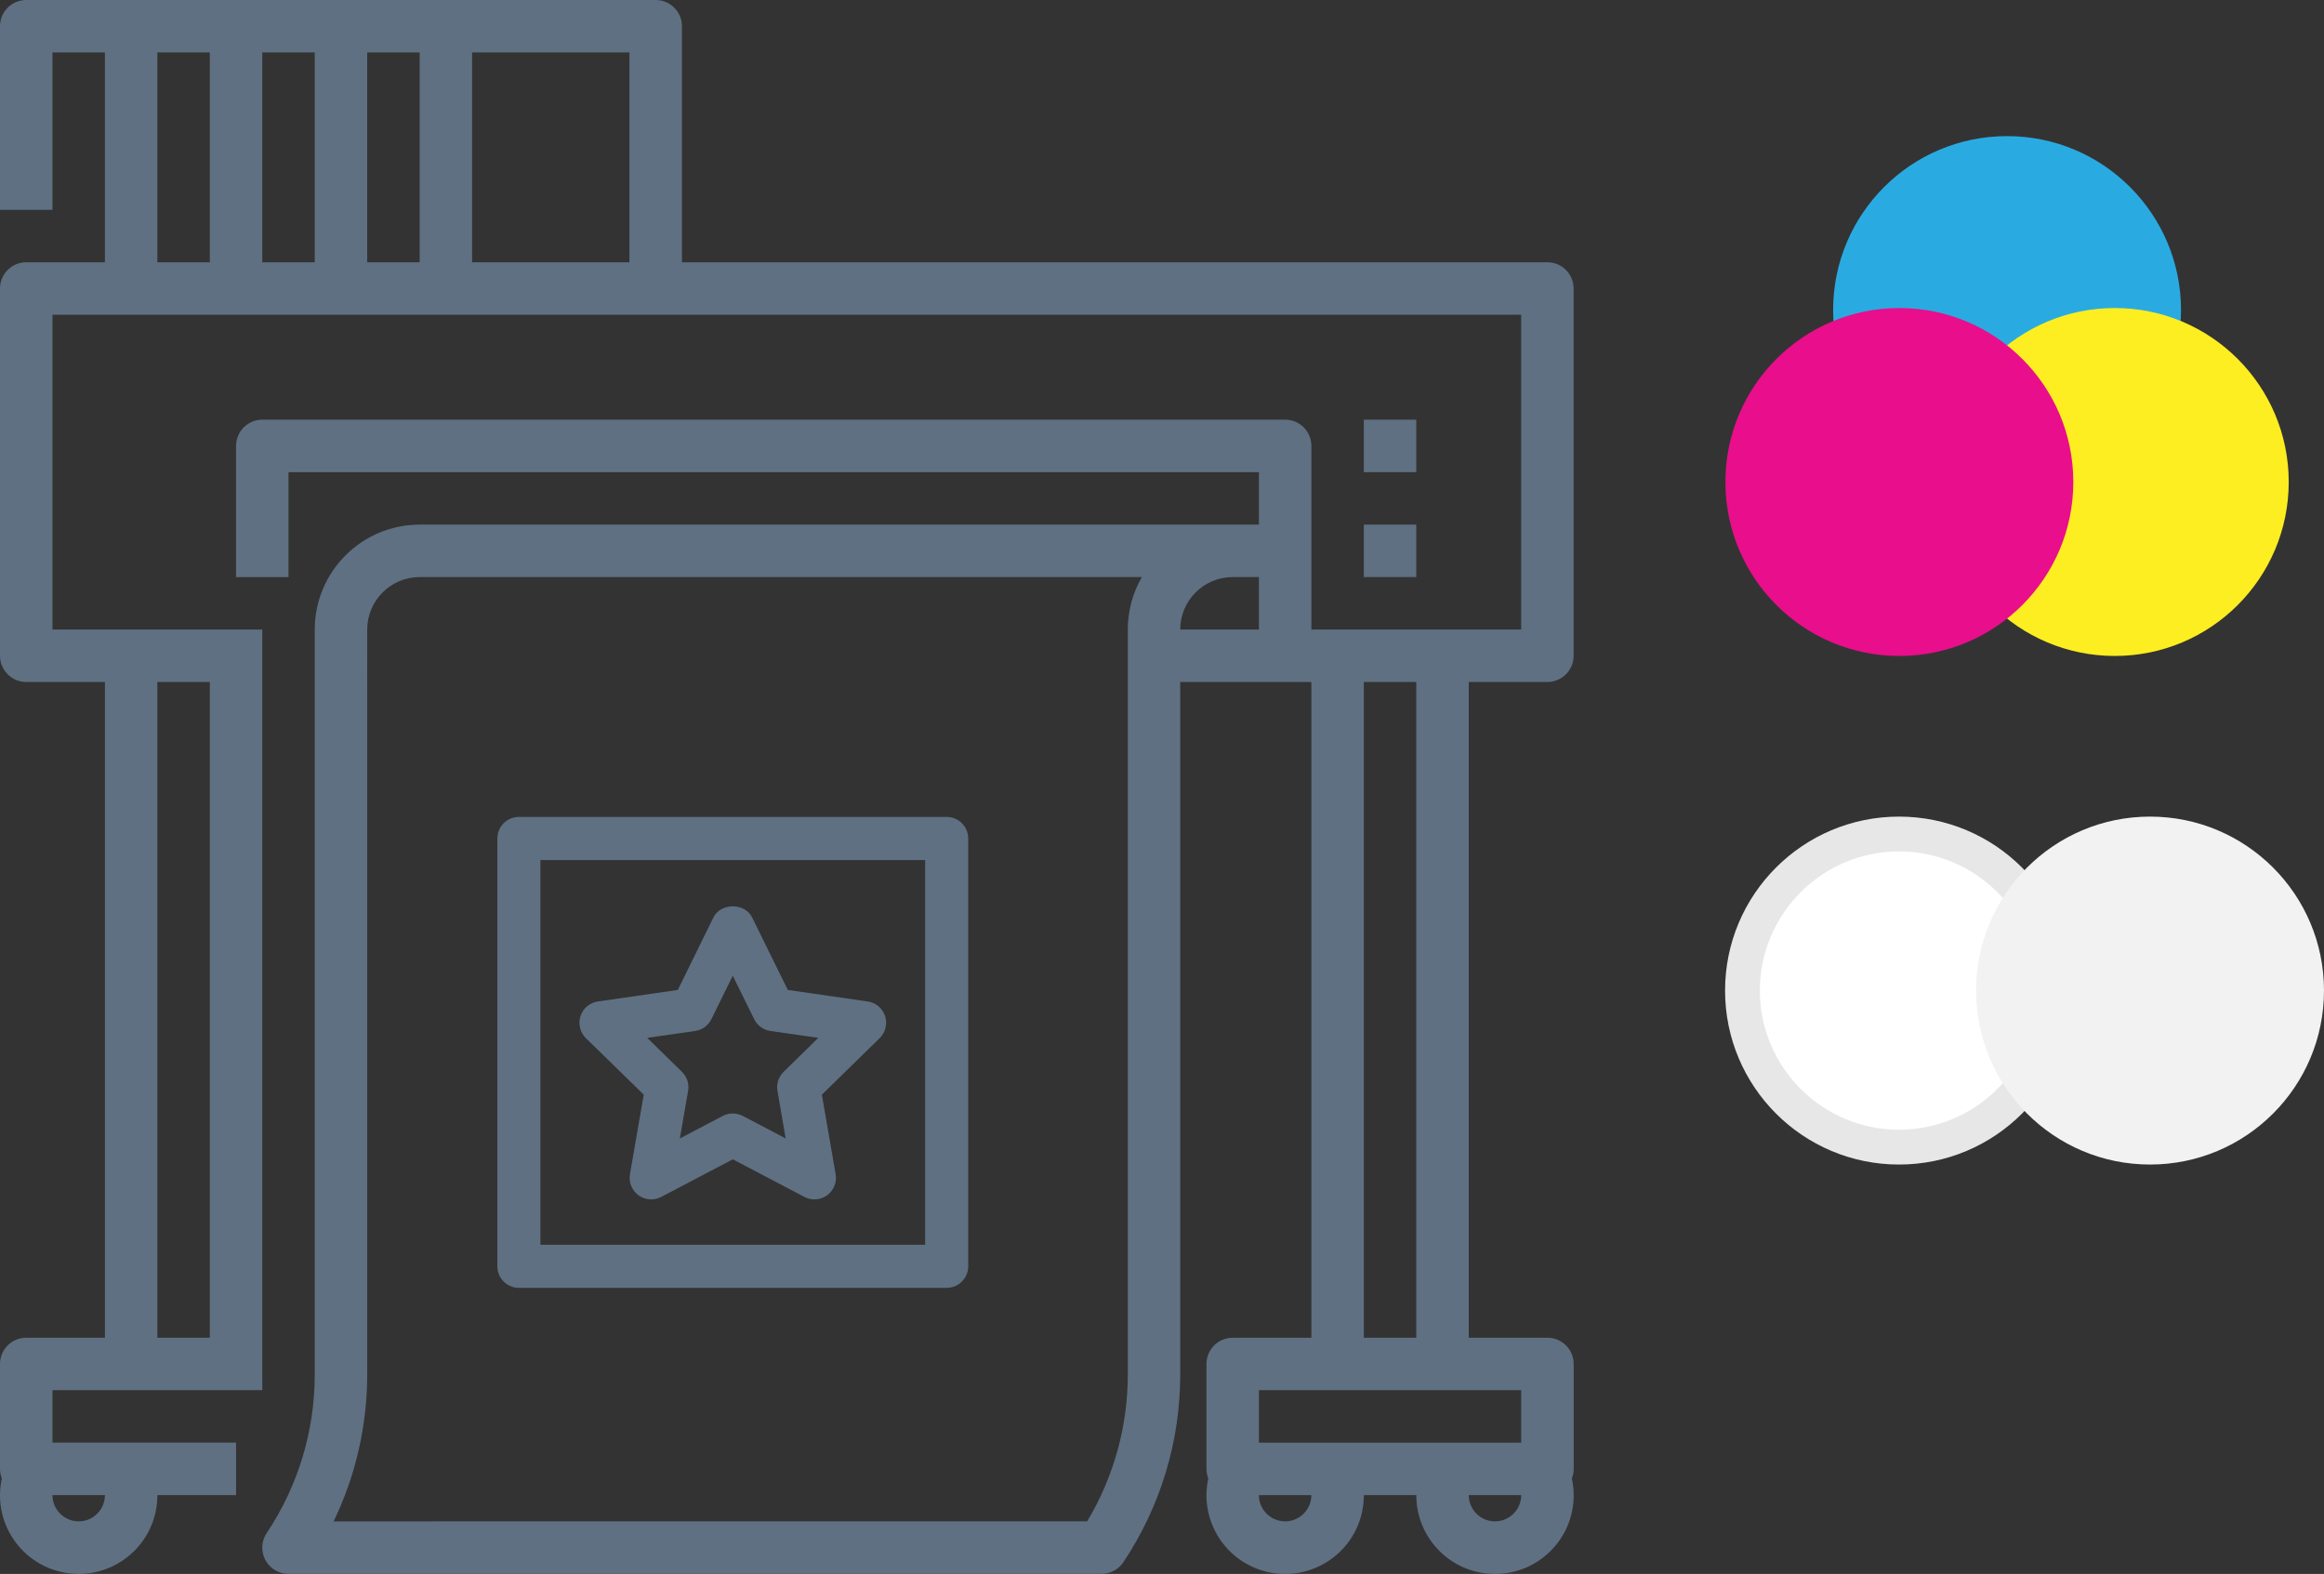 <?xml version="1.0" encoding="utf-8"?>
<!-- Generator: Adobe Illustrator 16.0.3, SVG Export Plug-In . SVG Version: 6.00 Build 0)  -->
<!DOCTYPE svg PUBLIC "-//W3C//DTD SVG 1.1//EN" "http://www.w3.org/Graphics/SVG/1.1/DTD/svg11.dtd">
<svg version="1.1" id="Layer_1" xmlns="http://www.w3.org/2000/svg" xmlns:xlink="http://www.w3.org/1999/xlink" x="0px" y="0px"
	 width="66.802px" height="45.237px" viewBox="0 0 66.802 45.237" enable-background="new 0 0 66.802 45.237" xml:space="preserve">
<rect x="0" y="0" width="66.802" height="45.237" fill="#333333" stroke="none"/>
<g>
	<g>
		<path fill="#5F7082" d="M44.479,19.601c0.416,0,0.754-0.338,0.754-0.754V8.292c0-0.416-0.338-0.754-0.754-0.754H19.602V0.754
			C19.602,0.337,19.264,0,18.848,0H0.754C0.338,0,0,0.337,0,0.754V6.03h1.508V1.507h1.508v6.031H0.754C0.338,7.538,0,7.876,0,8.292
			v10.555c0,0.416,0.338,0.754,0.754,0.754h2.262v18.847H0.754C0.338,38.447,0,38.785,0,39.201v3.016
			c0,0.095,0.018,0.188,0.053,0.274c-0.268,1.221,0.505,2.426,1.726,2.693c1.22,0.267,2.426-0.506,2.693-1.726
			c0.034-0.16,0.052-0.324,0.052-0.488h2.262v-1.508H1.508v-1.508h6.031V18.093H1.508V9.046h42.218v9.047h-6.031v-5.277
			c0-0.416-0.337-0.754-0.754-0.754H7.539c-0.416,0-0.754,0.338-0.754,0.754v3.77h1.508v-3.016h27.894v1.508H12.063
			c-1.665,0.002-3.014,1.351-3.016,3.016v21.406c0.002,1.624-0.479,3.212-1.381,4.562c-0.231,0.347-0.138,0.814,0.209,1.046
			c0.124,0.082,0.27,0.126,0.418,0.126h23.37c0.252,0,0.487-0.126,0.628-0.335c1.067-1.598,1.636-3.477,1.634-5.398V19.601h3.77
			v18.847h-2.262c-0.416,0-0.754,0.338-0.754,0.754v3.016c0,0.095,0.018,0.188,0.053,0.274c-0.268,1.221,0.506,2.426,1.726,2.693
			c1.221,0.267,2.426-0.506,2.693-1.726c0.035-0.16,0.052-0.324,0.052-0.488h1.508c-0.002,1.249,1.009,2.264,2.258,2.266
			c1.249,0.003,2.264-1.008,2.266-2.257c0-0.164-0.018-0.328-0.053-0.488c0.035-0.087,0.053-0.18,0.053-0.274v-3.016
			c0-0.416-0.338-0.754-0.754-0.754h-2.262V19.601H44.479z M2.262,43.725c-0.416,0-0.753-0.337-0.754-0.754h1.508
			C3.016,43.388,2.678,43.725,2.262,43.725z M6.031,19.601v18.847H4.523V19.601H6.031z M4.523,1.507h1.508v6.031H4.523V1.507z
			 M7.539,1.507h1.508v6.031H7.539V1.507z M10.555,1.507h1.508v6.031h-1.508V1.507z M13.57,7.538V1.507h4.523v6.031H13.57z
			 M10.555,18.093c0.001-0.832,0.676-1.507,1.508-1.508h20.76c-0.266,0.458-0.405,0.979-0.405,1.508v21.406
			c0.002,1.488-0.402,2.949-1.168,4.226H9.59c0.637-1.317,0.966-2.763,0.965-4.226V18.093z M33.925,18.093
			c0.001-0.832,0.676-1.507,1.508-1.508h0.754v1.508H33.925z M36.94,43.725c-0.416,0-0.753-0.337-0.754-0.754h1.508
			C37.694,43.388,37.356,43.725,36.94,43.725z M42.972,43.725c-0.416,0-0.753-0.337-0.754-0.754h1.508
			C43.726,43.388,43.388,43.725,42.972,43.725z M43.726,41.463h-7.539v-1.508h7.539V41.463z M40.71,38.447h-1.508V19.601h1.508
			V38.447z"/>
		<rect x="39.202" y="15.077" fill="#5F7082" width="1.508" height="1.508"/>
		<rect x="39.202" y="12.062" fill="#5F7082" width="1.508" height="1.508"/>
	</g>
	<g>
		<path fill="#5F7082" d="M27.212,23.479H14.915c-0.342,0-0.619,0.276-0.619,0.619v12.297c0,0.342,0.277,0.619,0.619,0.619h12.297
			c0.342,0,0.619-0.277,0.619-0.619V24.099C27.831,23.756,27.554,23.479,27.212,23.479z M26.593,35.776H15.534V24.718h11.059V35.776
			z"/>
		<path fill="#5F7082" d="M18.504,31.462l-0.396,2.285c-0.041,0.232,0.055,0.468,0.245,0.606c0.191,0.139,0.443,0.157,0.652,0.048
			l2.059-1.081l2.059,1.081c0.091,0.048,0.189,0.071,0.288,0.071c0.129,0,0.256-0.04,0.364-0.119
			c0.19-0.139,0.286-0.374,0.245-0.606l-0.396-2.285l1.661-1.624c0.168-0.164,0.229-0.41,0.156-0.635
			c-0.073-0.224-0.268-0.387-0.501-0.42l-2.295-0.331l-1.026-2.085c-0.209-0.423-0.902-0.423-1.111,0l-1.025,2.085l-2.296,0.331
			c-0.233,0.033-0.428,0.196-0.501,0.421c-0.072,0.224-0.012,0.47,0.156,0.634L18.504,31.462z M19.982,29.631
			c0.202-0.029,0.377-0.156,0.467-0.34l0.614-1.248l0.615,1.248c0.09,0.184,0.265,0.311,0.467,0.34l1.377,0.198l-0.997,0.976
			c-0.146,0.142-0.212,0.348-0.177,0.548l0.236,1.368l-1.233-0.648c-0.091-0.047-0.188-0.07-0.288-0.07
			c-0.099,0-0.197,0.023-0.288,0.07l-1.233,0.648l0.237-1.368c0.035-0.2-0.031-0.406-0.177-0.548l-0.998-0.976L19.982,29.631z"/>
	</g>
</g>
<g>
	<circle fill="#29ABE2" cx="57.692" cy="8.912" r="5"/>
	<circle fill="#FCEE21" cx="60.788" cy="13.853" r="5"/>
	<circle fill="#E90E8B" cx="54.596" cy="13.853" r="5"/>
	<g>
		<g>
			<path fill="#FFFFFF" d="M54.586,32.97c-2.481,0-4.5-2.019-4.5-4.5s2.019-4.5,4.5-4.5s4.5,2.019,4.5,4.5
				S57.067,32.97,54.586,32.97z"/>
			<path fill="#E7E7E7" d="M54.586,24.47c2.206,0,4,1.795,4,4c0,2.206-1.794,4-4,4c-2.205,0-4-1.794-4-4
				C50.586,26.265,52.381,24.47,54.586,24.47 M54.586,23.47c-2.761,0-5,2.238-5,5s2.239,5,5,5c2.762,0,5-2.238,5-5
				S57.348,23.47,54.586,23.47L54.586,23.47z"/>
		</g>
	</g>
	<circle fill="#F2F2F2" cx="61.802" cy="28.47" r="5"/>
</g>
</svg>
